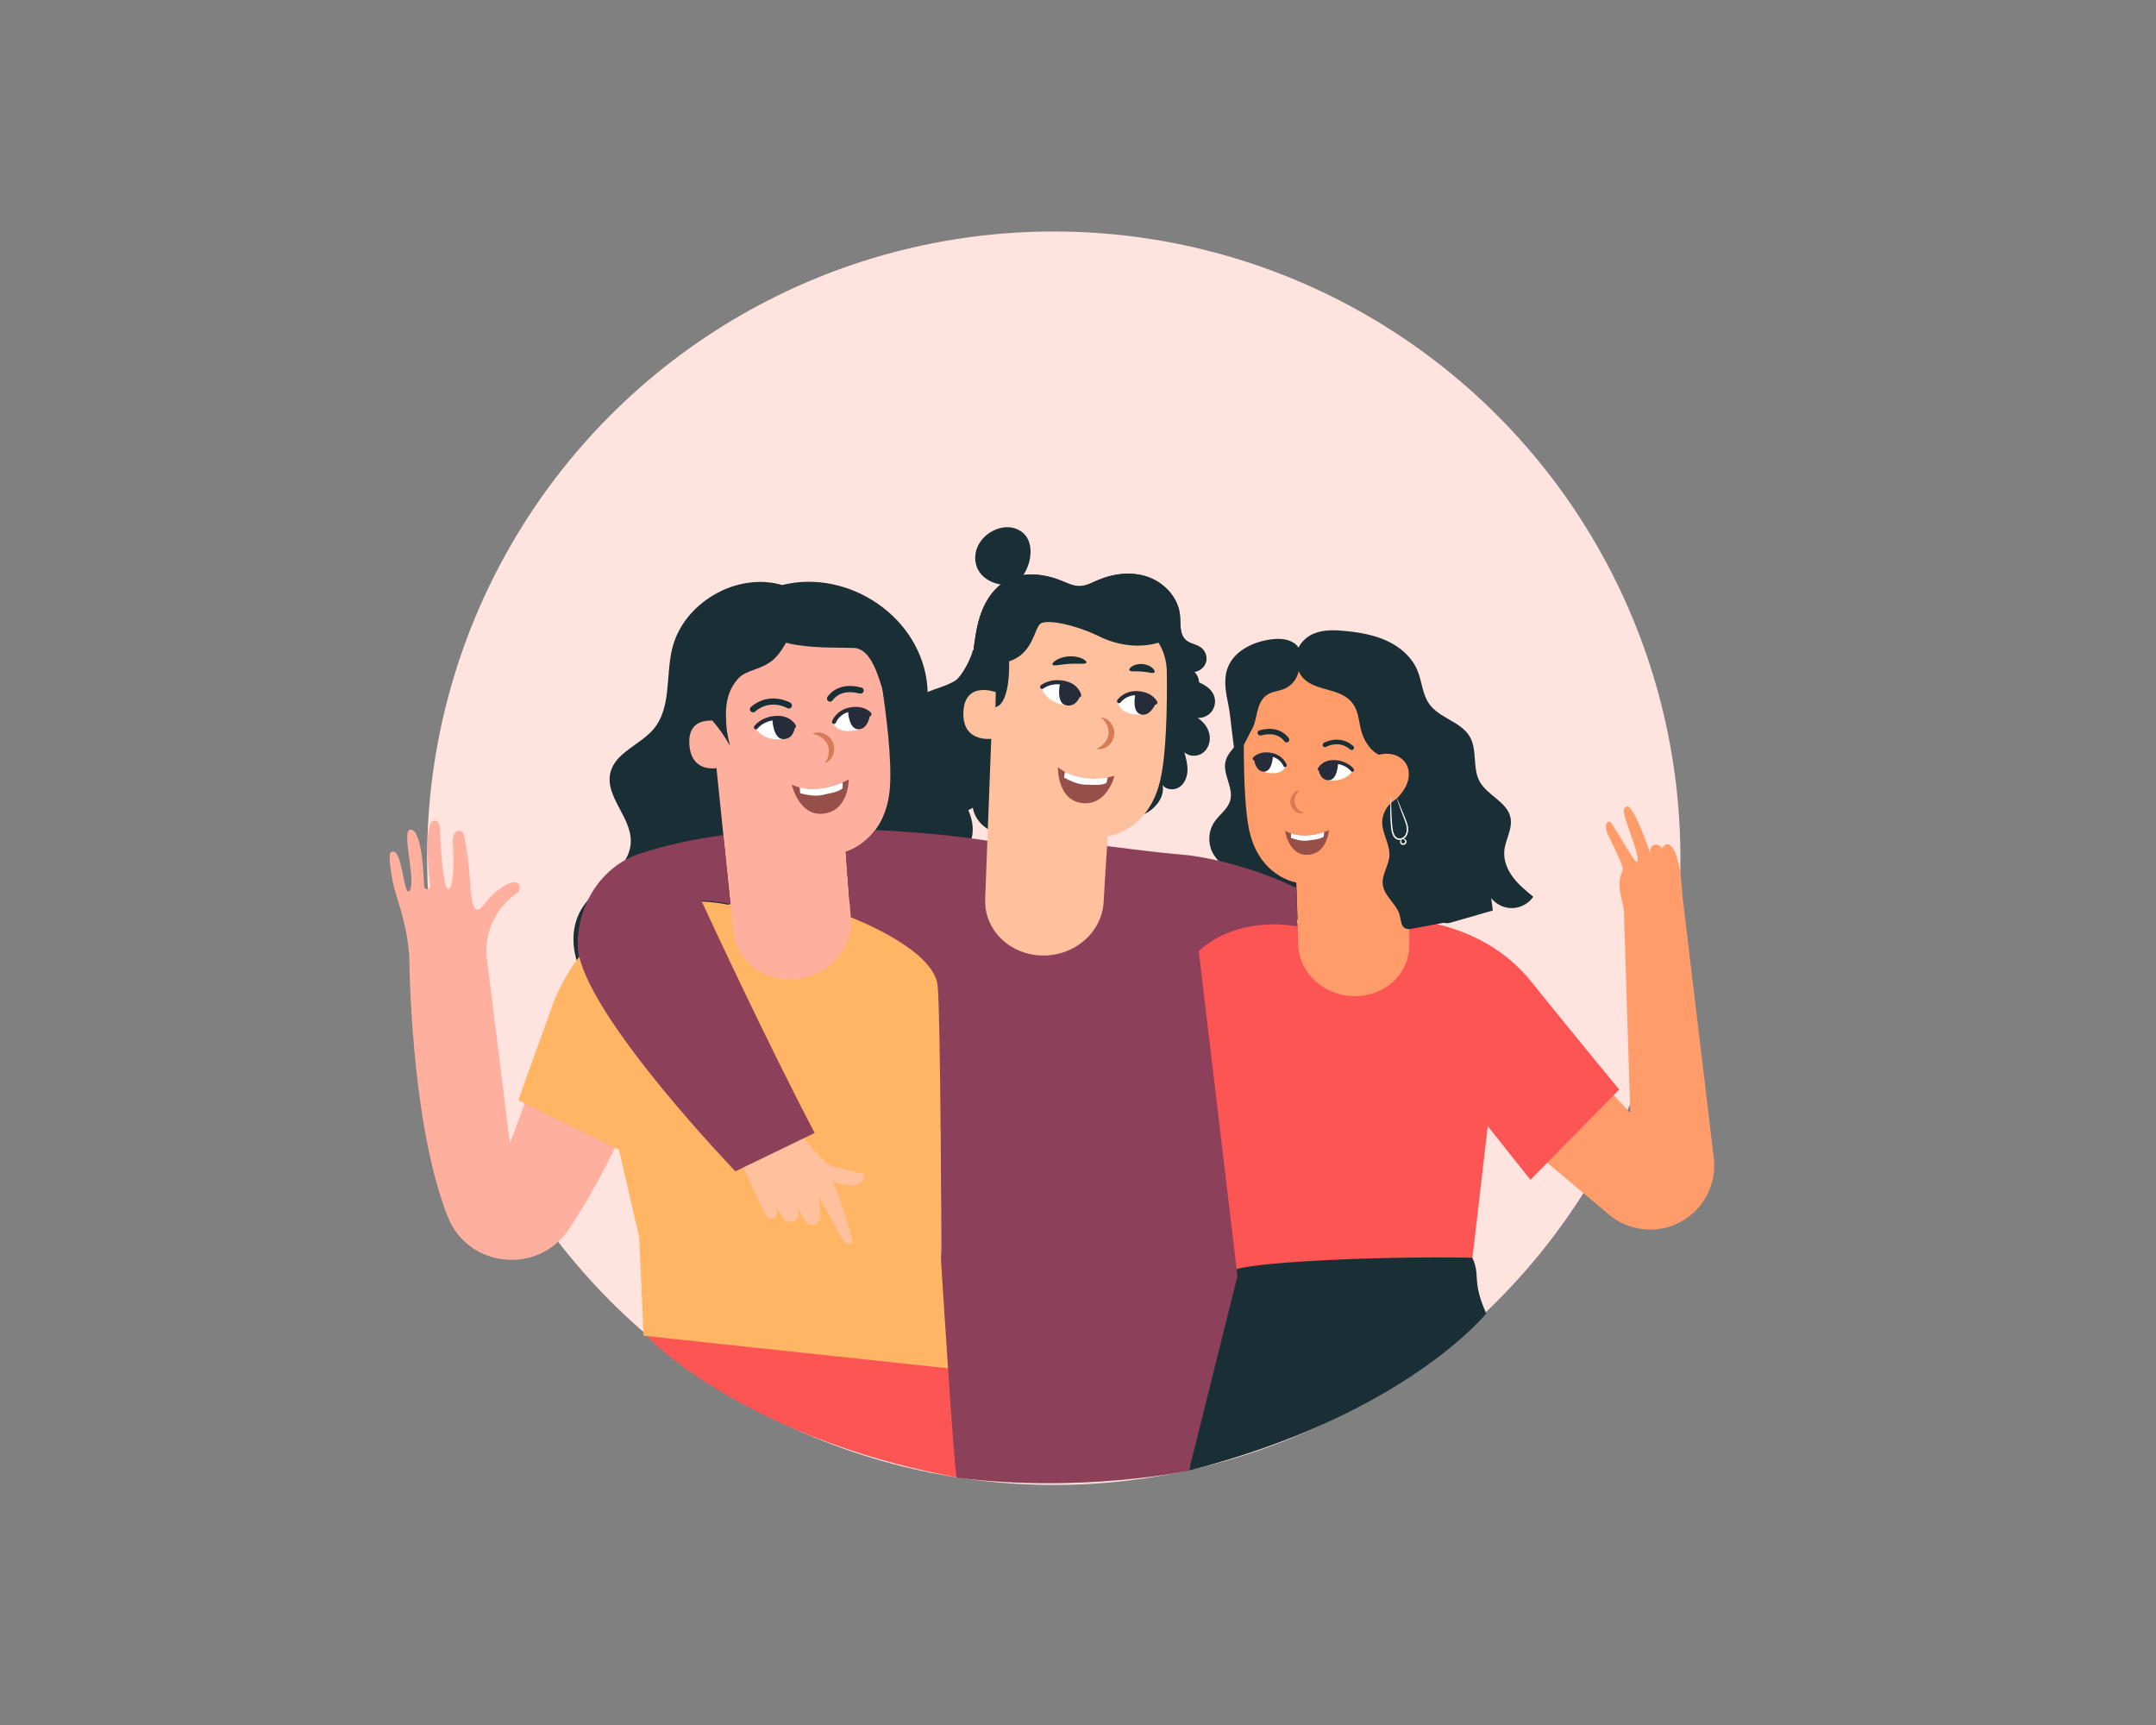 <?xml version="1.0" encoding="iso-8859-1"?>
<!-- Generator: Adobe Illustrator 22.1.0, SVG Export Plug-In . SVG Version: 6.00 Build 0)  -->
<svg version="1.0" id="Layer_1" xmlns="http://www.w3.org/2000/svg" xmlns:xlink="http://www.w3.org/1999/xlink" x="0px" y="0px"
	 viewBox="0 0 340 272" enable-background="new 0 0 340 272" xml:space="preserve">
<rect x="0" y="0" width="340" height="272" fill="#808080" stroke="none"/>
<g>
	<g>
		<g>
			<circle fill="#FFE3DE" cx="166.177" cy="135.323" r="98.823"/>
		</g>
	</g>
</g>
<g>
	<path fill="#1A2E35" d="M127.206,164.464c-5.374-1.329-10.992-1.077-16.515-1.449c-5.523-0.372-11.282-1.504-15.518-5.068
		c-4.236-3.564-6.315-10.167-3.335-14.833c2.385-3.734,7.601-6.051,7.64-10.481c0.033-3.833-4.13-7.089-3.216-10.812
		c0.785-3.195,4.716-4.356,6.823-6.883c2.788-3.344,1.899-8.304,2.888-12.544c1.705-7.31,10.167-12.253,17.372-10.148
		c10.565-2.615,22.002,5.153,22.898,15.999c0.259,3.132-0.256,6.375,0.704,9.367c1.734,5.403,8.075,9.976,6.067,15.283
		c-1.386,3.663-6.405,5.463-6.712,9.368c-0.191,2.43,1.596,4.506,2.54,6.753c1.979,4.711,0.03,10.413-3.671,13.936
		C141.47,166.475,132.166,165.69,127.206,164.464z"/>
</g>
<g>
	<g>
		<g>
			<g>
				<g>
					<path fill="#FF9C6A" d="M265.313,141.203l-9.223,2.272c0,0-0.388-1.812-0.51-2.383c-0.435-2.031,0.02-3.135,0.21-3.535
						c0.099-0.208,0.12-0.611,0.12-0.611c-0.059-0.723-1.734-4.107-2.343-5.348c-0.731-1.488,0.014-2.476,0.472-1.897
						c0.84,1.062,3.392,5.809,3.997,6.178c0.606,0.369-0.152-2.177-0.152-2.177c-1.793-5.401-2.289-6.146-1.338-6.529
						c1.088-0.439,3.786,7.597,3.786,7.597s-0.371-1.125,0.472-1.514c0.842-0.39,1.452,0.678,1.452,0.678
						c-0.213-0.569,0.609-0.81,0.609-0.81C265.009,133.045,265.313,141.203,265.313,141.203l-9.223,2.272l1.006,32.004l-6.061-6.476
						l-10.898,11.077l13.585,11.426c2.388,2.009,5.57,2.802,8.622,2.148l0,0c5.106-1.094,8.539-5.897,7.919-11.083L265.313,141.203z
						"/>
				</g>
			</g>
			<g>
				<g>
					<g>
						<path fill="#FD5553" d="M194.336,200.431c-1.176-1.424-3.471-21.117-3.471-21.117l-6.82,10.879l-2.758-1.584l-13.953-8.014
							l-2.993-1.719l10.291-15.548c12.949-19.988,26.691-17.56,26.691-17.56l18.596-0.864c0,0,13.237-0.437,21.473,9.789
							c6.706,8.326,13.96,17.113,13.96,17.113l-14,14.229l-6.727-8.461l-2.477,21.227"/>
					</g>
				</g>
			</g>
		</g>
		<path fill="#1A2E35" d="M187.5,231.875c0,0,5.423-31.696,6.836-31.444c1.566-1.424,23.479-2.395,37.846-2.109
			c1.364,2.887-0.179,3.389,2.193,8.803C234.375,207.125,221.375,223.25,187.5,231.875z"/>
		<path fill="#FD5553" d="M151.125,233c0,0-0.711-21.252-2.125-21c-1.566-1.424-33.19-2.214-47.557-1.928
			C106,215.125,122.5,227.75,151.125,233z"/>
	</g>
	<g>
		<g>
			<g>
				<path fill="#1A2E35" d="M193.568,107.131c1.524,2.367,3.478,7.448,1.825,9.727c-0.759,1.046-1.834,1.94-2.129,3.198
					c-0.481,2.044,1.306,4.146,0.74,6.168c-0.384,1.37-1.721,2.225-2.513,3.407c-1.019,1.52-1.043,3.646-0.057,5.189
					c0.779,1.219,2.119,2.093,2.554,3.473c0.323,1.023,0.081,2.147,0.315,3.194c0.366,1.638,1.863,2.833,3.468,3.324
					c1.605,0.49,3.322,0.403,4.998,0.311c-0.048-0.613-0.096-1.226-0.144-1.839c0.436,1.058,1.539,1.721,2.662,1.939
					c1.123,0.217,2.281,0.059,3.414-0.099c1.033-2.97,2.08-6.113,1.476-9.199c-0.543-2.776-2.345-5.104-3.786-7.539
					c-1.597-2.699-2.792-5.635-3.531-8.683c-0.532-2.194-0.836-4.46-1.691-6.549c-0.855-2.089-2.391-4.047-4.545-4.723"/>
			</g>
			<g>
				<g>
					<g>
						<g>
							<g>
								<path fill="#FF9C6A" d="M204.722,148.884c-0.103-4.742-0.299-9.731-0.299-9.731s-6.128-0.9-7.543-8.846
									c-1.349-7.578-0.426-25.154-0.426-25.154l0,0c8.725-3.75,19.185-1.558,25.586,5.361l0,0l0.205,38.524
									c0.024,4.472-3.803,8.055-8.592,8.044h0C208.817,157.069,204.82,153.401,204.722,148.884z"/>
							</g>
						</g>
					</g>
				</g>
			</g>
			<g>
				<path fill="#1A2E35" d="M204.856,103.696c-0.653,1.177-0.03,2.728,1.016,3.575c1.046,0.847,2.405,1.177,3.701,1.54
					c1.297,0.363,2.645,0.826,3.529,1.841c1.64,1.885,0.887,4.238,2.473,6.609c0.843,1.259,1.868,2.14,3.702,2.097
					c1.514-0.036,1.692,0.399,2.243,2.204c0.525,1.72-0.298,2.916-1.319,4.397c-1.021,1.481-1.724,3.013-1.457,4.791
					c0.193,1.288,2.21,1.577,2.3,2.876c0.141,2.046-1.299,5.057-0.325,6.862c0.976,1.806,4.605,1.567,5.751,3.27
					c0.407,0.606,0.573,1.47,1.252,1.739c0.406,0.161,0.863,0.041,1.283-0.08c2.139-0.617,4.277-1.233,6.416-1.85
					c-0.085-0.65-0.171-1.3-0.256-1.95c0.794,1.013,2.085,1.615,3.372,1.574c1.286-0.042,2.536-0.726,3.263-1.788
					c-1.148-0.937-2.308-1.886-3.198-3.071c-0.89-1.185-1.497-2.647-1.376-4.124c0.146-1.787,1.329-3.479,0.989-5.24
					c-0.487-2.52-3.676-3.519-4.894-5.778c-1.137-2.109-0.327-4.879-1.5-6.969c-1.362-2.429-4.797-2.941-6.419-5.205
					c-1.1-1.535-1.152-3.571-1.879-5.313c-0.871-2.087-2.701-3.67-4.751-4.627c-2.05-0.957-4.317-1.345-6.567-1.572
					c-1.684-0.169-3.443-0.243-5.009,0.401c-1.565,0.644-2.877,2.192-2.728,3.878"/>
			</g>
			<g>
				<g>
					<path fill="#FF9C6A" d="M217.162,119.085c0.831-0.251,1.73-0.32,2.569-0.098c0.839,0.221,1.612,0.749,2.042,1.504
						c0.431,0.756,0.492,1.688,0.282,2.532c-0.21,0.845-0.672,1.61-1.226,2.281c-0.398,0.482-0.861,0.932-1.435,1.18
						c-0.574,0.247-1.278,0.26-1.794-0.093"/>
				</g>
			</g>
			<g>
				<path fill="#1A2E35" d="M204.782,104.116c0.46,1.748-0.521,3.759-2.181,4.474c-0.938,0.404-2.04,0.434-2.872,1.026
					c-0.829,0.59-1.217,1.617-1.458,2.606s-0.389,2.026-0.914,2.898c-0.525,0.871-1.64,3.82-2.614,3.527
					c-0.366-1.736-0.662-5.752-1.028-7.488c-0.405-1.92-0.802-3.96-0.131-5.803c0.958-2.633,3.846-4.085,6.616-4.504
					c1.282-0.194,2.676-0.201,3.777,0.485c1.101,0.686,1.714,2.267,0.985,3.339"/>
			</g>
			<path fill="#1A2E35" d="M220.917,125.718c-1.735,0.52-3.007,2.296-2.94,4.106c0.065,1.767,1.252,3.388,1.127,5.152
				c-0.109,1.546-1.222,2.956-1.044,4.495c0.218,1.88,2.246,3.088,2.695,4.927c0.18,0.735,0.188,1.673,0.871,1.998
				c0.343,0.163,0.747,0.098,1.121,0.028c1.701-0.316,3.402-0.632,5.103-0.947c0.722-0.134,1.489-0.291,2.014-0.804
				c0.752-0.735,0.753-1.928,0.657-2.975c-0.211-2.321-0.64-4.623-1.278-6.865c-0.665-2.334-1.591-4.659-3.22-6.458
				c-1.629-1.799-3.001-2.92-5.401-2.555"/>
		</g>
		<g>
			<path fill="#FAFAFA" d="M220.3,125.938c0.015-0.006,0.105,0.181,0.253,0.524c0.162,0.39,0.366,0.879,0.608,1.461
				c0.127,0.314,0.264,0.653,0.409,1.013c0.143,0.364,0.313,0.754,0.42,1.197c0.106,0.438,0.134,0.95-0.061,1.431
				c-0.181,0.481-0.677,0.891-1.256,0.879c-0.29-0.003-0.562-0.147-0.751-0.343c-0.188-0.202-0.301-0.443-0.38-0.68
				c-0.154-0.481-0.176-0.953-0.219-1.392c-0.073-0.885-0.084-1.683-0.081-2.352c0.004-0.669,0.024-1.21,0.042-1.583
				c0.019-0.373,0.037-0.58,0.054-0.579c0.017,0,0.029,0.207,0.039,0.581c0.009,0.421,0.02,0.951,0.034,1.581
				c0.019,0.666,0.047,1.46,0.131,2.335c0.048,0.437,0.078,0.902,0.222,1.338c0.073,0.217,0.176,0.427,0.33,0.59
				c0.154,0.157,0.362,0.267,0.587,0.269c0.458,0.008,0.876-0.317,1.034-0.731c0.172-0.416,0.157-0.878,0.063-1.293
				c-0.094-0.418-0.253-0.806-0.39-1.174c-0.136-0.364-0.263-0.706-0.382-1.024c-0.214-0.593-0.394-1.092-0.537-1.488
				C220.345,126.142,220.285,125.944,220.3,125.938z"/>
		</g>
		<g>
			<path fill="#FAFAFA" d="M221.109,132.327c0.017,0.032-0.11,0.106-0.133,0.299c-0.011,0.092,0.007,0.21,0.077,0.287
				c0.065,0.078,0.192,0.106,0.319,0.067c0.126-0.042,0.213-0.139,0.22-0.241c0.012-0.104-0.043-0.21-0.105-0.278
				c-0.132-0.143-0.278-0.129-0.283-0.165c-0.019-0.024,0.163-0.124,0.393,0.037c0.104,0.077,0.215,0.217,0.214,0.417
				c0.002,0.203-0.164,0.395-0.366,0.456c-0.199,0.068-0.446,0.011-0.563-0.156c-0.117-0.161-0.109-0.34-0.07-0.463
				C220.904,132.322,221.111,132.296,221.109,132.327z"/>
		</g>
	</g>
</g>
<g>
	<g>
		<g>
			<path fill="#FFAF9E" d="M85.287,167.175l-4.874,13.121l-3.689-29.637c-0.165-2.755,0.661-4.706,1.084-5.494
				c0.397-0.739,0.766-1.495,1.32-2.127c0.672-0.768,1.604-1.752,2.277-2.136c0.833-0.475,0.684-1.706-0.169-1.801
				c-0.853-0.094-3.178,1.158-5.007,3.659c-1.828,2.5-2.022-2.313-2.124-4.065c-0.102-1.752-0.67-7.151-1.232-7.533
				c-0.824-0.559-1.595,0.24-1.453,1.986c0.144,1.768,0.201,7.023-0.724,7.056c-0.911,0.033-1.308-8.897-1.308-8.897
				s0.223-1.93-0.846-1.928c-1.929,0.004-0.81,9.447-0.681,10.343c0.09,0.623-0.915,0.695-0.975,0.021
				c-0.062-0.694-0.19-8.921-2.153-8.936c-1.507-0.011,0.848,7.778-0.07,9.524c-0.919,1.745-1.184-6.105-2.625-6.056
				c-0.536,0.018-0.936,0.107-0.135,4.576c0.43,2.402,2.014,5.861,2.501,10.549l0.128,1.215c0.089,5.842,0.778,27.864,6.089,41.26
				c3.208,8.093,14.28,9.186,19.097,1.935c3.27-4.923,7.217-11.82,10.375-20.216L85.287,167.175z"/>
		</g>
	</g>
	<path fill="#FFB564" d="M169.981,169.691l-17.247-18.352l-0.002,0.004c-3.246-3.369-7.047-5.861-11.595-7.506
		c-2.209-0.799-4.554-1.277-7.266-1.392v0c-5.85,1.808-11.7,1.812-17.55,0.011c-0.434,0.054-0.982,0.112-1.617,0.181
		c-2.677-0.582-19.772-3.478-27.407,15.423l-5.564,15.424l15.877,7.8l3.188,13.764l0.7,15.577l49.125,5.25l-2.242-17.368
		l-0.038-20.461l6.939,8.798L169.981,169.691z"/>
	<g>
		<g>
			<g>
				<g>
					<g>
						<g>
							<g>
								<path fill="#FFAF9E" d="M111.133,103.266l0.298,2.726l4.199,40.825c0.488,4.74,4.951,8.095,10.022,7.534h0
									c5.121-0.566,8.934-4.91,8.521-9.706c-0.434-5.034-0.799-10.341-0.799-10.341s6.387-1.655,6.974-10.234
									c0.292-4.266-0.535-11.144-1.394-16.75c-0.773-5.046-5.587-8.433-10.595-7.447L111.133,103.266z"/>
							</g>
						</g>
					</g>
				</g>
			</g>
			<g>
				<g>
					<g>
						<path fill="#FFAF9E" d="M113.366,113.784c-0.126-0.048-5.039-1.237-4.649,3.701c0.39,4.938,5.267,3.528,5.264,3.386
							C113.978,120.728,113.366,113.784,113.366,113.784z"/>
					</g>
				</g>
			</g>
		</g>
	</g>
</g>
<g>
	<g>
		<g>
			<path fill="#1A2E35" d="M115.109,117.6c-0.49-2.251-0.547-2.313-0.624-4.582c-0.077-2.279,0.408-4.332,1.935-6.025
				c1.247-1.383,3.397-1.287,5.355-2.829c2.784-2.193,6.202-10.617,0.464-11.593c-2.96-0.504-6.618,0.376-9.021,2.425
				c-2.402,2.05-3.651,5.822-3.293,8.959c0.275,2.41-0.753,5.418,0.177,7.658C111.305,112.394,113.464,114.548,115.109,117.6z"/>
		</g>
	</g>
</g>
<g>
	<g>
		<g>
			<path fill="#1A2E35" d="M139.994,111.588c-0.14-4.24-0.044-10.29-3.982-14.908c-3.944-4.626-14.465-5.057-15.775,0.519
				c-1.31,5.575,11.245,4.817,14.412,4.969c2.719,0.131,3.816,4.293,4.696,7.091L139.994,111.588z"/>
		</g>
	</g>
</g>
<g>
	<g>
		<g>
			<path fill="#1A2E35" d="M124.643,111.662c-0.148,0.084-0.334,0.089-0.491-0.003l0,0c-0.108-0.063-2.677-1.52-5.082,0.554
				c-0.205,0.178-0.515,0.154-0.692-0.051c-0.177-0.205-0.154-0.515,0.051-0.692c2.948-2.541,6.189-0.675,6.221-0.656
				c0.233,0.138,0.311,0.439,0.173,0.673C124.778,111.561,124.715,111.621,124.643,111.662z"/>
		</g>
	</g>
</g>
<g>
	<g>
		<g>
			<path fill="#1A2E35" d="M130.858,110.635c-0.09-0.007-0.179-0.038-0.256-0.096c-0.217-0.162-0.262-0.47-0.099-0.687
				c0.653-0.873,2.198-2.224,5.201-1.469l0.079,0.019c0.27,0.027,0.451,0.266,0.424,0.536c-0.027,0.27-0.293,0.46-0.553,0.437
				c-0.028-0.003-0.093-0.015-0.19-0.04c-1.844-0.465-3.287-0.082-4.175,1.105C131.184,110.579,131.02,110.647,130.858,110.635z"/>
		</g>
	</g>
</g>
<g>
	<g>
		<g>
			<g>
				<path fill="#FFFFFF" d="M125.302,114.882c0,0,0.137,1.624-2.424,1.708c-2.56,0.083-3.633-1.595-3.633-1.595
					s1.015-1.596,3.09-1.622C124.41,113.347,125.302,114.882,125.302,114.882z"/>
			</g>
		</g>
	</g>
	<g>
		<g>
			<g>
				<path fill="#FFFFFF" d="M131.511,114.205c0,0,0.481,1.367,3.018,1.011c2.475-0.346,2.671-2.393,2.671-2.393
					s-1.13-1.234-3.154-0.776C132.021,112.504,131.511,114.205,131.511,114.205z"/>
			</g>
		</g>
	</g>
	<g>
		<g>
			<g>
				<path fill="#272C3A" d="M125.346,114.708c0,0-0.079,1.65-1.643,1.834c-1.787,0.211-1.892-3.058-1.892-3.058
					S123.811,112.948,125.346,114.708z"/>
			</g>
		</g>
	</g>
	<g>
		<g>
			<g>
				<path fill="#272C3A" d="M137.202,112.763c0,0-0.256,1.999-1.599,2.212c-1.777,0.282-1.866-2.842-1.866-2.842
					S135.717,111.297,137.202,112.763z"/>
			</g>
		</g>
	</g>
	<g>
		<g>
			<g>
				<path fill="#272C3A" d="M125.242,114.835c-0.132,0.016-0.266-0.051-0.329-0.177c-0.027-0.052-0.665-1.251-2.545-1.125
					c-2.005,0.132-2.853,1.292-2.888,1.341c-0.104,0.146-0.308,0.181-0.454,0.078c-0.147-0.103-0.183-0.305-0.08-0.452
					c0.042-0.059,1.05-1.462,3.379-1.617c2.33-0.155,3.137,1.417,3.171,1.484c0.08,0.161,0.014,0.357-0.147,0.437
					C125.314,114.82,125.278,114.83,125.242,114.835z"/>
			</g>
		</g>
	</g>
	<g>
		<g>
			<g>
				<path fill="#272C3A" d="M131.558,114.144c-0.051,0.006-0.103,0-0.154-0.019c-0.168-0.064-0.252-0.251-0.189-0.419
					c0.026-0.07,0.67-1.718,2.715-2.137c2.328-0.476,3.397,0.784,3.442,0.838c0.114,0.139,0.094,0.344-0.045,0.459
					c-0.139,0.115-0.344,0.094-0.459-0.045c-0.034-0.04-0.88-1.006-2.807-0.613c-1.682,0.345-2.215,1.674-2.236,1.73
					C131.78,114.054,131.674,114.13,131.558,114.144z"/>
			</g>
		</g>
	</g>
</g>
<g>
	<g>
		<g>
			<path fill="#1A2E35" d="M208.769,117.768c0.11,0.062,0.249,0.066,0.366-0.002l0,0c0.081-0.047,1.996-1.133,3.789,0.413
				c0.153,0.132,0.384,0.115,0.516-0.038c0.132-0.153,0.115-0.384-0.038-0.516c-2.198-1.895-4.615-0.503-4.639-0.489
				c-0.174,0.103-0.232,0.327-0.129,0.502C208.668,117.693,208.715,117.738,208.769,117.768z"/>
		</g>
	</g>
</g>
<g>
	<g>
		<g>
			<path fill="#1A2E35" d="M202.932,117.061c0.077-0.006,0.154-0.033,0.221-0.083c0.187-0.14,0.225-0.405,0.085-0.592
				c-0.563-0.753-1.895-1.917-4.483-1.266l-0.068,0.017c-0.233,0.024-0.389,0.229-0.366,0.462c0.024,0.232,0.253,0.396,0.477,0.377
				c0.024-0.002,0.08-0.013,0.164-0.034c1.589-0.401,2.833-0.071,3.599,0.952C202.65,117.013,202.792,117.072,202.932,117.061z"/>
		</g>
	</g>
</g>
<g>
	<g>
		<g>
			<g>
				<path fill="#FFFFFF" d="M208.008,121.585c0,0-0.118,1.4,2.089,1.472c2.207,0.072,3.132-1.375,3.132-1.375
					s-0.875-1.376-2.664-1.398C208.777,120.261,208.008,121.585,208.008,121.585z"/>
			</g>
		</g>
	</g>
	<g>
		<g>
			<g>
				<path fill="#FFFFFF" d="M202.656,121.001c0,0-0.414,1.178-2.601,0.872c-2.133-0.299-2.302-2.063-2.302-2.063
					s0.974-1.064,2.719-0.669C202.216,119.535,202.656,121.001,202.656,121.001z"/>
			</g>
		</g>
	</g>
	<g>
		<g>
			<g>
				<path fill="#272C3A" d="M207.97,121.434c0,0,0.068,1.422,1.416,1.581c1.541,0.182,1.631-2.636,1.631-2.636
					S209.293,119.918,207.97,121.434z"/>
			</g>
		</g>
	</g>
	<g>
		<g>
			<g>
				<path fill="#272C3A" d="M197.75,119.758c0,0,0.221,1.723,1.378,1.907c1.532,0.243,1.609-2.45,1.609-2.45
					S199.03,118.495,197.75,119.758z"/>
			</g>
		</g>
	</g>
	<g>
		<g>
			<g>
				<path fill="#272C3A" d="M208.06,121.544c0.114,0.013,0.229-0.044,0.284-0.153c0.023-0.045,0.573-1.078,2.193-0.97
					c1.728,0.114,2.459,1.114,2.49,1.156c0.09,0.126,0.265,0.156,0.391,0.067c0.126-0.089,0.158-0.263,0.069-0.39
					c-0.036-0.051-0.905-1.26-2.912-1.394c-2.008-0.134-2.705,1.222-2.733,1.279c-0.069,0.139-0.012,0.308,0.127,0.376
					C207.998,121.531,208.029,121.54,208.06,121.544z"/>
			</g>
		</g>
	</g>
	<g>
		<g>
			<g>
				<path fill="#272C3A" d="M202.615,120.948c0.044,0.005,0.089,0,0.133-0.017c0.145-0.055,0.217-0.216,0.163-0.361
					c-0.023-0.06-0.578-1.481-2.34-1.842c-2.007-0.411-2.929,0.676-2.967,0.722c-0.098,0.12-0.081,0.297,0.039,0.395
					c0.12,0.099,0.297,0.081,0.395-0.039c0.029-0.034,0.759-0.867,2.42-0.529c1.45,0.297,1.909,1.443,1.928,1.491
					C202.424,120.871,202.515,120.937,202.615,120.948z"/>
			</g>
		</g>
	</g>
</g>
<g>
	<g>
		<path fill="#974F49" d="M133.851,122.896c0,0-4.747,2.77-8.993,0.83c0,0,1.11,4.905,4.861,4.585
			C133.877,127.957,133.851,122.896,133.851,122.896z"/>
	</g>
	<g>
		<path fill="#FFFFFF" d="M132.878,123.369c0.017,0.313,0.02,0.627-0.005,0.938c-0.785,0.599-1.715,0.709-2.647,0.927
			c-0.343,0.08-0.686,0.16-1.036,0.199c-0.996,0.111-2.005-0.117-2.997-0.346c-0.024-0.298-0.061-0.615-0.076-0.93
			C128.812,124.84,131.492,123.97,132.878,123.369z"/>
	</g>
</g>
<g>
	<path fill="#D67B56" d="M128.086,115.73c0.536-0.301,1.241-0.293,1.843-0.047c0.606,0.242,1.148,0.724,1.423,1.365
		c0.28,0.639,0.26,1.365,0.022,1.972c-0.232,0.607-0.71,1.127-1.297,1.311c0.353-0.492,0.537-0.998,0.61-1.501
		c0.069-0.503,0.008-0.996-0.173-1.42c-0.184-0.422-0.502-0.805-0.916-1.099C129.181,116.02,128.686,115.808,128.086,115.73z"/>
</g>
<g>
	<g>
		<g>
			<g>
				<path fill="#8D4059" d="M204.599,146.097l-0.144-6.085c-9.095-4.361-17.215-5.173-17.215-5.173
					c-12.089-1.008-19.908-3.081-30.765-2.155l0.001-0.002c0,0-8.043-1.38-18.451-1.79c-2.24,2.845-4.651,3.412-4.651,3.412
					s0.201,2.863,0.462,6.212l-0.002,0.001l0.034,0.41c0.045,0.576,0.092,1.161,0.139,1.748c0.001,0,0.003,0,0.004,0l0.162,1.97
					c0,0,13.053,4.912,13.686,10.745c0.493,4.546,0.58,41.44,0.58,41.452l-0.055,1.665c0,0,2.117,33.993,2.492,34.493
					c19.875,2.5,36.625-1.125,36.625-1.125l7.644-30.661l-6.105-51.268C195.597,144.091,204.599,146.097,204.599,146.097z"/>
				<g>
					<path fill="#8D4059" d="M175.858,133.571c0.004-0.001,0.014,0.044,0.031,0.131c0.018,0.101,0.04,0.229,0.068,0.389
						c0.056,0.342,0.135,0.848,0.227,1.5c0.162,1.303,0.443,3.212,0.24,5.576c-0.055,0.589-0.137,1.205-0.274,1.837
						c-0.129,0.633-0.302,1.286-0.549,1.939c-0.237,0.657-0.551,1.31-0.931,1.95c-0.375,0.643-0.825,1.267-1.351,1.851
						c-1.035,1.181-2.394,2.191-3.975,2.854c-1.588,0.648-3.393,0.906-5.199,0.725c-1.807-0.175-3.524-0.736-5.018-1.567
						c-1.499-0.83-2.743-1.969-3.695-3.215c-1.915-2.516-2.642-5.385-2.743-7.734c-0.088-2.377,0.384-4.26,0.677-5.537
						c0.155-0.641,0.288-1.135,0.379-1.469c0.044-0.156,0.08-0.281,0.107-0.38c0.026-0.085,0.041-0.128,0.045-0.127
						c0.004,0.001-0.003,0.046-0.021,0.133c-0.022,0.1-0.05,0.227-0.085,0.385c-0.08,0.355-0.193,0.849-0.335,1.478
						c-0.265,1.281-0.709,3.162-0.599,5.508c0.122,2.32,0.858,5.145,2.749,7.609c0.94,1.221,2.162,2.334,3.634,3.145
						c1.468,0.813,3.156,1.362,4.928,1.534c1.771,0.177,3.534-0.074,5.087-0.704c1.547-0.645,2.88-1.629,3.9-2.784
						c0.518-0.571,0.964-1.182,1.335-1.812c0.377-0.626,0.689-1.267,0.926-1.912c0.247-0.64,0.421-1.283,0.554-1.908
						c0.14-0.624,0.226-1.232,0.286-1.815c0.223-2.338-0.03-4.244-0.164-5.549c-0.078-0.64-0.139-1.144-0.182-1.505
						c-0.018-0.161-0.033-0.291-0.044-0.392C175.856,133.617,175.854,133.571,175.858,133.571z"/>
				</g>
			</g>
		</g>
	</g>
	<g>
		<path fill="#1A2E35" d="M153.473,102.935c0.263-2.15,0.532-4.323,1.285-6.354c0.753-2.031,2.046-3.938,3.928-5.009
			c2.635-1.499,5.978-1.123,8.781,0.031c0.912,0.375,1.834,0.836,2.82,0.813c0.97-0.022,1.857-0.508,2.746-0.895
			c2.524-1.1,5.455-1.455,8.047-0.527c2.592,0.928,4.739,3.278,5,6.019c0.131,1.376-0.106,3.002,0.928,3.919
			c0.68,0.602,1.703,0.662,2.422,1.217c0.667,0.516,0.973,1.456,0.737,2.266c-0.236,0.81-0.999,1.439-1.839,1.515
			c1.035,1.021,1.023,2.904-0.024,3.912c-1.047,1.008-2.929,0.948-3.91-0.125"/>
		<path fill="#1A2E35" d="M153.473,102.935c0.263-2.15,0.532-4.323,1.285-6.354c0.753-2.031,2.046-3.938,3.928-5.009
			c2.635-1.499,5.978-1.123,8.781,0.031c0.912,0.375,1.834,0.836,2.82,0.813c0.97-0.022,1.857-0.508,2.746-0.895
			c2.524-1.1,5.455-1.455,8.047-0.527c2.592,0.928,4.739,3.278,5,6.019c0.131,1.376-0.106,3.002,0.928,3.919
			c0.68,0.602,1.703,0.662,2.422,1.217c0.667,0.516,0.973,1.456,0.737,2.266c-0.236,0.81-0.999,1.439-1.839,1.515
			c1.035,1.021,1.023,2.904-0.024,3.912c-1.047,1.008-2.929,0.948-3.91-0.125"/>
		<g>
			<path fill="#1A2E35" d="M171.152,124.968c0.052,0.119,0.108,0.236,0.167,0.351c0.842,1.639,2.365,2.92,4.13,3.454
				c1.889,0.572,4.022,0.278,5.686-0.783c1.423-0.907,2.538-2.564,2.206-4.218c0.575,0.808,1.845,0.888,2.664,0.329
				c0.819-0.559,1.217-1.586,1.257-2.577c0.04-0.991-0.226-1.965-0.49-2.921c0.778,0.75,2.12,0.738,2.971,0.072
				c0.851-0.665,1.2-1.858,0.981-2.916c-0.219-1.058-0.945-1.969-1.852-2.557c0.829,0.047,1.671-0.332,2.185-0.984
				c0.514-0.652,0.686-1.56,0.446-2.355c-0.441-1.463-2.034-2.231-3.512-2.621c-1.478-0.391-3.091-0.622-4.224-1.648
				c-0.853-0.772-1.308-1.907-1.472-3.046c-0.164-1.139-0.063-2.297,0.038-3.443l-5.37,0.142L171.152,124.968z"/>
		</g>
		<g>
			<g>
				<path fill="#1A2E35" d="M162.493,128.608c-0.863,1.836-2.987,2.99-4.997,2.714c-2.01-0.276-3.745-1.959-4.082-3.959
					c-1.537,1.021-3.735,0.911-5.162-0.258c-1.427-1.169-1.968-3.303-1.269-5.01c-0.817,0.855-2.374,0.608-3.122-0.309
					s-0.787-2.254-0.4-3.372c0.386-1.118,1.136-2.067,1.872-2.992c-1.162,0.137-2.237-0.928-2.367-2.091
					c-0.13-1.163,0.507-2.31,1.395-3.071c0.889-0.762,2.003-1.202,3.107-1.591c1.104-0.389,2.235-0.746,3.219-1.379
					c0.984-0.633,2.531-3.607,2.721-4.762l5.493-0.53L162.493,128.608z"/>
			</g>
			<g>
				<g>
					<path fill="#1A2E35" d="M174.851,118.922c0.088,0.113-0.73,0.651-1.821,0.395c-1.093-0.245-1.595-1.086-1.466-1.149
						c0.115-0.096,0.684,0.448,1.583,0.641C174.04,119.027,174.79,118.786,174.851,118.922z"/>
				</g>
			</g>
		</g>
		<g>
			<g>
				<g>
					<g>
						<g>
							<g>
								<path fill="#FFC19D" d="M156.998,97.995l-0.086,2.743l-1.55,41.053c-0.18,4.766,3.775,8.716,8.879,8.87h0
									c5.155,0.155,9.542-3.617,9.803-8.428c0.274-5.05,0.655-10.362,0.655-10.362s6.562-0.747,8.345-9.168
									c0.887-4.187,1.029-11.121,0.962-16.797c-0.06-5.109-4.358-9.141-9.46-8.864L156.998,97.995z"/>
							</g>
						</g>
					</g>
				</g>
				<g>
					<path fill="#1A2E35" d="M171.33,104.484c-0.132,0.313-1.294,0.102-2.677,0.197c-1.385,0.068-2.514,0.413-2.682,0.118
						c-0.074-0.141,0.134-0.431,0.598-0.716c0.46-0.285,1.184-0.542,2.014-0.591c0.83-0.048,1.579,0.122,2.069,0.351
						C171.146,104.072,171.387,104.335,171.33,104.484z"/>
				</g>
				<g>
					<path fill="#1A2E35" d="M182.062,106.018c-0.22,0.255-1.013-0.062-1.982-0.125c-0.967-0.097-1.801,0.087-1.976-0.201
						c-0.076-0.139,0.067-0.399,0.439-0.633c0.367-0.233,0.969-0.408,1.635-0.353c0.666,0.055,1.231,0.326,1.555,0.616
						C182.062,105.613,182.16,105.892,182.062,106.018z"/>
				</g>
			</g>
			<g>
				<g>
					<g>
						<path fill="#1A2E35" d="M183.655,100.986c0,0-4.457,2.213-10.315-0.639c-3.844-1.871-8.312-2.76-9.287-1.981
							c-0.975,0.779-1.144,4.722-4.921,5.91c0,0,0.335,7.517-2.666,7.279c-3.001-0.239-0.509-15.06-0.509-15.06l6.566-0.499
							l7.989-1.591l7.552,0.989l5.851,1.54L183.655,100.986z"/>
					</g>
				</g>
				<g>
					<g>
						<g>
							<g>
								<path fill="#FFC19D" d="M157.037,109.145c-0.122-0.062-4.952-1.816-5.113,3.216c-0.161,5.033,4.925,4.156,4.938,4.013
									C156.875,116.23,157.037,109.145,157.037,109.145z"/>
							</g>
						</g>
					</g>
				</g>
			</g>
		</g>
		<path fill="#1A2E35" d="M160.148,92.069c1.376-1.166,2.249-2.908,2.359-4.709c0.06-0.99-0.118-2.03-0.706-2.828
			c-0.578-0.784-1.517-1.267-2.486-1.377c-0.968-0.11-1.958,0.134-2.817,0.594c-1.052,0.564-1.935,1.47-2.385,2.577
			c-0.45,1.106-0.44,2.41,0.108,3.47c0.607,1.175,1.818,1.964,3.106,2.267c1.287,0.302,2.645,0.161,3.924-0.175"/>
	</g>
	<g>
		<g>
			<g>
				<path fill="#FFC19D" d="M123.941,176.12c0,0,2.366,2.693,3.662,4.34c1.571,1.996,3.023,3.308,3.928,3.524
					c0.905,0.216,4.795,1.144,4.795,1.144s-0.003,2.017-2.239,1.772c-2.236-0.245-2.714-0.647-2.714-0.647s3.488,9.306,2.966,9.756
					c-0.916,0.791-1.926-1.364-1.926-1.364l-3.25-5.94l0.217,2.992c0.053,0.728-0.484,1.365-1.207,1.434l0,0
					c-0.595,0.056-1.153-0.292-1.367-0.851l-1.034-1.987l0.135,0.908c0.1,0.672-0.33,1.311-0.99,1.467l0,0
					c-0.53,0.126-1.08-0.093-1.38-0.548l-1.242-1.882l0.207,0.792c0.133,0.511-0.18,1.032-0.693,1.152l0,0
					c-0.429,0.101-0.87-0.114-1.056-0.515l-4.956-10.667L123.941,176.12z"/>
			</g>
		</g>
		<g>
			<path fill="#8D4059" d="M128.475,178.644c-7.306-13.865-16.627-33.943-17.869-36.627c2.086,0.061,3.649,0.344,4.318,0.488
				c0.083-0.009,0.161-0.017,0.241-0.026l-1.112-10.809c-4.588,0.631-9.089,1.579-13.227,2.958
				c-6.054,2.018-9.68,8.094-9.714,14.034c-0.012,0.245-0.006,0.502,0.013,0.768c0.023,0.48,0.062,0.958,0.134,1.431
				c0.024-0.032,0.05-0.06,0.075-0.091c2.497,10.926,24.641,33.924,24.641,33.924L128.475,178.644z"/>
		</g>
	</g>
	<g>
		<g>
			<path fill="#974F49" d="M175.752,122.349c0,0-5.278,1.533-8.925-1.381c0,0-0.115,5.027,3.6,5.629
				C174.547,127.265,175.752,122.349,175.752,122.349z"/>
		</g>
		<g>
			<path fill="#FFFFFF" d="M174.694,122.572c-0.06,0.308-0.133,0.613-0.233,0.908c-0.907,0.39-1.836,0.271-2.793,0.256
				c-0.352-0.006-0.705-0.012-1.053-0.059c-0.993-0.135-1.917-0.601-2.823-1.064c0.049-0.295,0.091-0.612,0.152-0.92
				C170.391,123.01,173.202,122.817,174.694,122.572z"/>
		</g>
	</g>
	<g>
		<g>
			<path fill="#974F49" d="M209.572,130.911c0,0-3.793,1.831-6.921,0.094c0,0,0.553,3.814,3.438,3.795
				C209.288,134.779,209.572,130.911,209.572,130.911z"/>
		</g>
		<g>
			<path fill="#FFFFFF" d="M208.801,131.214c-0.006,0.24-0.022,0.48-0.06,0.716c-0.636,0.41-1.353,0.439-2.078,0.549
				c-0.267,0.041-0.534,0.081-0.803,0.09c-0.768,0.025-1.525-0.21-2.269-0.444c0-0.229-0.009-0.474-0.002-0.715
				C205.605,132.093,207.705,131.59,208.801,131.214z"/>
		</g>
	</g>
	<g>
		<path fill="#D67B56" d="M173.622,113.127c0.614,0.026,1.21,0.405,1.591,0.931c0.388,0.524,0.594,1.22,0.491,1.91
			c-0.099,0.691-0.498,1.297-1.02,1.688c-0.517,0.394-1.197,0.584-1.793,0.431c0.56-0.232,0.982-0.565,1.309-0.954
			c0.324-0.391,0.532-0.843,0.601-1.298c0.066-0.456-0.003-0.949-0.199-1.417C174.4,113.951,174.091,113.51,173.622,113.127z"/>
	</g>
	<g>
		<path fill="#D67B56" d="M204.969,124.589c-0.451,0.036-0.879,0.33-1.146,0.728c-0.271,0.396-0.404,0.913-0.309,1.418
			c0.091,0.506,0.402,0.941,0.796,1.214c0.391,0.276,0.897,0.397,1.331,0.268c-0.418-0.156-0.738-0.389-0.989-0.666
			c-0.249-0.279-0.414-0.606-0.477-0.938c-0.061-0.333-0.024-0.698,0.108-1.048C204.418,125.216,204.634,124.884,204.969,124.589z"
			/>
	</g>
</g>
<g>
	<g>
		<g>
			<g>
				<path fill="#FFFFFF" d="M170.188,110.026c0,0-0.274,1.607-2.774,1.048c-2.5-0.56-3.119-2.453-3.119-2.453
					s1.382-1.292,3.397-0.798C169.708,108.317,170.188,110.026,170.188,110.026z"/>
			</g>
		</g>
	</g>
	<g>
		<g>
			<g>
				<path fill="#FFFFFF" d="M176.37,110.923c0,0,0.124,1.443,2.669,1.734c2.483,0.283,3.184-1.649,3.184-1.649
					s-0.786-1.477-2.86-1.54C177.289,109.403,176.37,110.923,176.37,110.923z"/>
			</g>
		</g>
	</g>
	<g>
		<g>
			<g>
				<path fill="#272C3A" d="M170.274,109.868c0,0-0.489,1.578-2.049,1.365c-1.783-0.243-1.067-3.434-1.067-3.434
					S169.228,107.781,170.274,109.868z"/>
			</g>
		</g>
	</g>
	<g>
		<g>
			<g>
				<path fill="#272C3A" d="M182.24,110.949c0,0-0.748,1.871-2.101,1.742c-1.791-0.171-1.097-3.219-1.097-3.219
					S181.169,109.159,182.24,110.949z"/>
			</g>
		</g>
	</g>
	<g>
		<g>
			<g>
				<path fill="#272C3A" d="M170.142,109.965c-0.132-0.018-0.245-0.116-0.274-0.254c-0.013-0.058-0.331-1.377-2.182-1.726
					c-1.975-0.373-3.085,0.538-3.132,0.577c-0.138,0.116-0.343,0.099-0.459-0.038c-0.116-0.137-0.101-0.341,0.035-0.458
					c0.055-0.047,1.382-1.153,3.676-0.722c2.295,0.432,2.684,2.156,2.699,2.23c0.037,0.176-0.076,0.349-0.252,0.386
					C170.215,109.969,170.178,109.97,170.142,109.965z"/>
			</g>
		</g>
	</g>
	<g>
		<g>
			<g>
				<path fill="#272C3A" d="M176.43,110.875c-0.05-0.007-0.1-0.026-0.144-0.057c-0.146-0.104-0.182-0.306-0.078-0.453
					c0.043-0.061,1.079-1.496,3.163-1.391c2.374,0.121,3.094,1.608,3.123,1.672c0.076,0.163,0.005,0.357-0.158,0.433
					c-0.163,0.076-0.357,0.005-0.433-0.158c-0.023-0.047-0.601-1.194-2.565-1.296c-1.715-0.087-2.563,1.067-2.598,1.116
					C176.667,110.844,176.546,110.891,176.43,110.875z"/>
			</g>
		</g>
	</g>
</g>
</svg>
